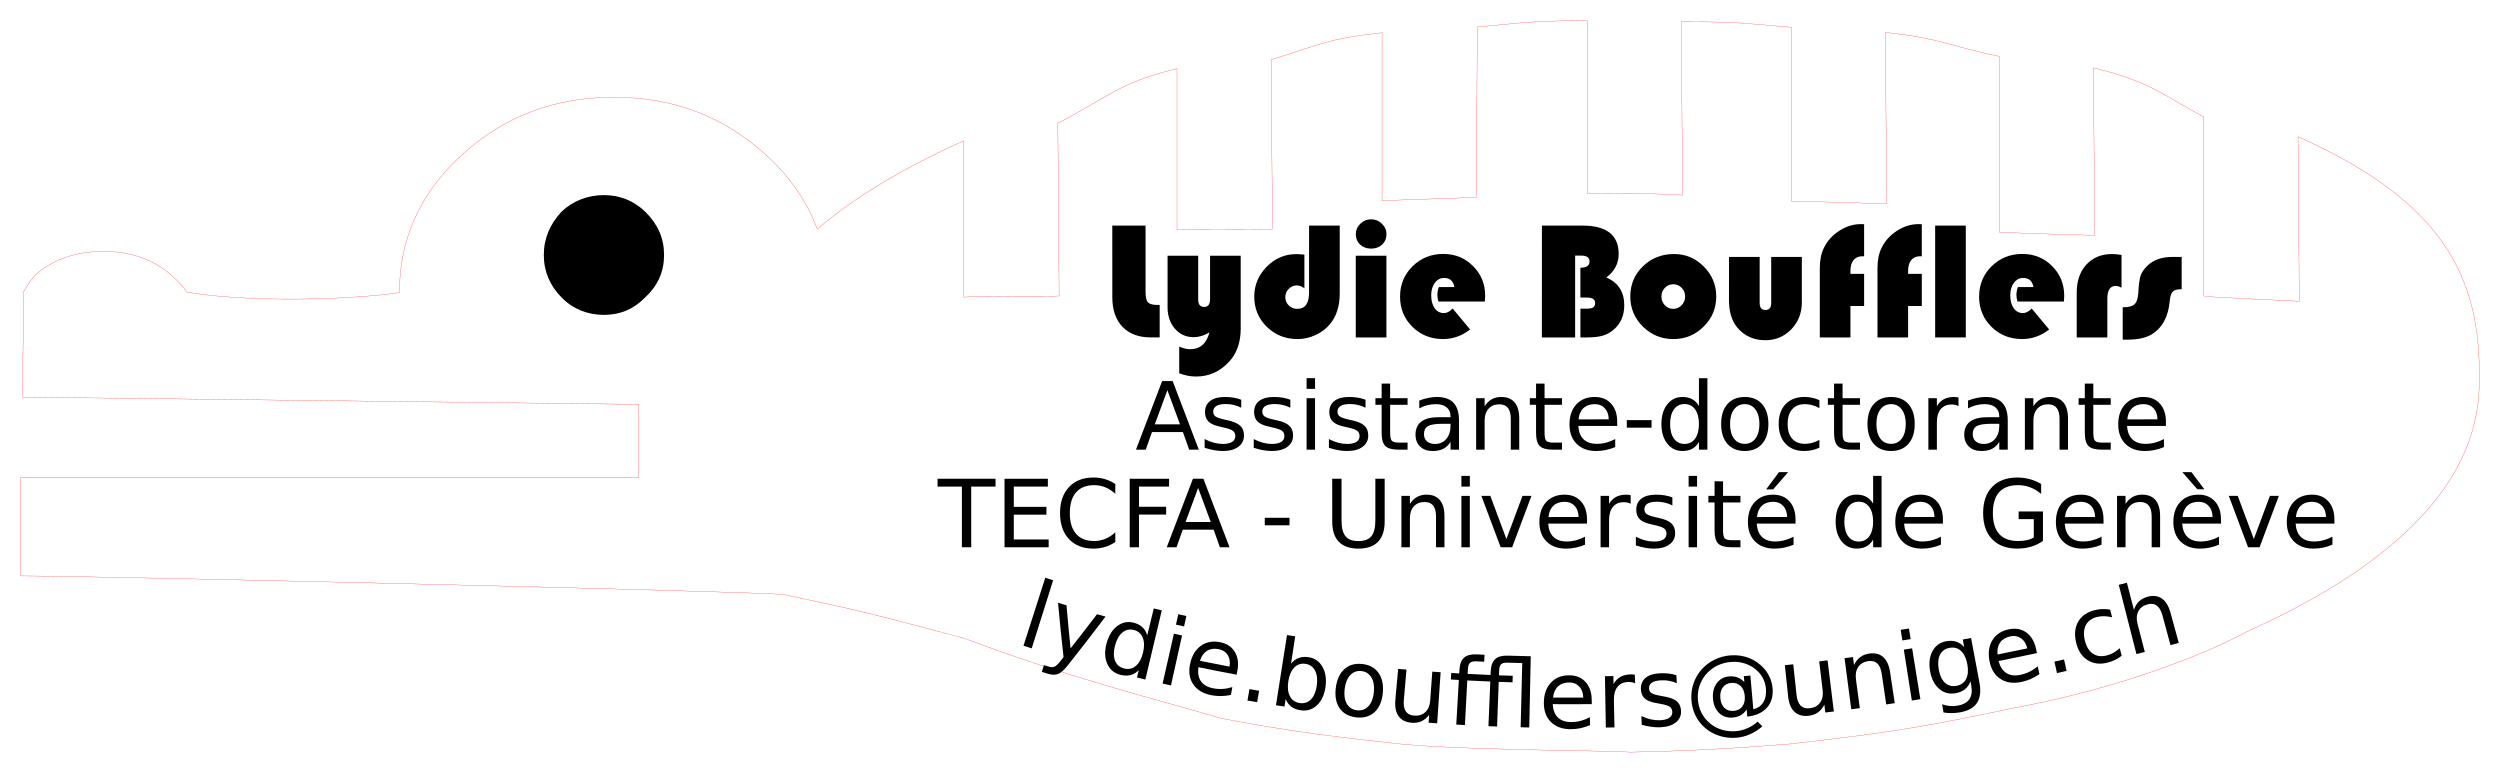<?xml version="1.0" encoding="UTF-8" standalone="no"?>
<!-- Created with Inkscape (http://www.inkscape.org/) -->

<svg
   xmlns:dc="http://purl.org/dc/elements/1.1/"
   xmlns:cc="http://creativecommons.org/ns#"
   xmlns:rdf="http://www.w3.org/1999/02/22-rdf-syntax-ns#"
   xmlns:svg="http://www.w3.org/2000/svg"
   xmlns="http://www.w3.org/2000/svg"
   xmlns:sodipodi="http://sodipodi.sourceforge.net/DTD/sodipodi-0.dtd"
   xmlns:inkscape="http://www.inkscape.org/namespaces/inkscape"
   width="122.002mm"
   height="37.71mm"
   viewBox="0 0 122.002 37.71"
   version="1.1"
   id="svg1203"
   inkscape:version="0.92.4 (5da689c313, 2019-01-14)"
   sodipodi:docname="lydie.svg">
  <defs
     id="defs1197">
    <inkscape:path-effect
       effect="bend_path"
       id="path-effect1109"
       is_visible="true"
       bendpath="m 185.115,22.449 c 18.412,5.879 37.872,5.629 59.211,-0.223"
       prop_scale="1"
       scale_y_rel="false"
       vertical="false"
       bendpath-nodetypes="cc" />
  </defs>
  <sodipodi:namedview
     id="base"
     pagecolor="#ffffff"
     bordercolor="#666666"
     borderopacity="1.0"
     inkscape:pageopacity="0.0"
     inkscape:pageshadow="2"
     inkscape:zoom="2.2554313"
     inkscape:cx="230.55457"
     inkscape:cy="71.262558"
     inkscape:document-units="mm"
     inkscape:current-layer="layer1"
     showgrid="false"
     fit-margin-top="1"
     fit-margin-right="1"
     fit-margin-left="1"
     fit-margin-bottom="1"
     inkscape:window-width="1680"
     inkscape:window-height="987"
     inkscape:window-x="1016"
     inkscape:window-y="76"
     inkscape:window-maximized="1" />
  <g
     inkscape:label="Layer 1"
     inkscape:groupmode="layer"
     id="layer1"
     transform="translate(-73.559,-227.496)">
    <path
       sodipodi:nodetypes="cccccccccccccccccccccccccccccccccccccccccccccsccccscc"
       inkscape:connector-curvature="0"
       d="m 74.699,241.759 c 0.033,0.687 -0.046,4.092 -0.046,5.117 l 30.075,0.353 v 3.577 H 74.565 v 4.795 c 3.577,0 35.441,0.745 37.224,0.906 3.676,0.769 4.56,0.998 8.813,2.136 5.096,1.912 8.758,2.803 12.536,3.904 2.529,0.494 5.155,0.873 7.876,1.156 2.922,0.414 10.44,0.4 12.132,0.497 2.697,-0.048 5.299,-0.192 7.832,-0.404 6.71,-0.758 7.678,-1.128 12.279,-2.035 6.321,-1.375 9.982,-3.454 9.982,-3.454 7.404,-3.336 11.192,-7.337 11.309,-11.947 0.118,-4.756 -1.181,-8.788 -8.844,-12.193 l 0.062,8.031 c -1.3,-0.07 -4.54,-0.207 -4.658,-0.252 v -8.742 c -2.047,-1.093 -2.623,-1.735 -5.387,-2.397 l 0.062,8.171 c -1.254,-0.024 -4.492,-0.132 -4.658,-0.156 v -8.575 c -2.532,-0.52 -2.74,-0.861 -5.557,-1.168 l 0.062,8.36 c -0.566,-0.024 -3.803,-0.109 -4.656,-0.132 v -8.48 c -2.51,-0.213 -2.645,-0.268 -5.366,-0.268 l 0.062,8.456 c -3.093,-0.149 -2.81,-0.03 -4.658,-0.088 v -8.428 c -2.72,0.024 -2.831,0.077 -5.36,0.314 l -0.045,8.315 c -0.83,0.024 -4.009,0.134 -4.602,0.159 v -8.195 c -2.721,0.307 -2.794,0.508 -5.411,1.315 l 0.062,8.268 c -0.9,0.046 -4.138,0.007 -4.658,0.032 v -7.864 c -2.91,0.71 -3.391,1.426 -5.815,2.665 l 0.062,8.432 c -0.473,0.027 -3.712,-0.015 -4.658,0.057 v -7.628 c -2.958,1.327 -5.347,2.769 -7.145,4.308 -0.496,-1.349 -1.349,-2.581 -2.531,-3.645 -2.058,-1.869 -4.519,-2.791 -7.406,-2.791 -2.861,0 -5.32,0.922 -7.38,2.791 -2.058,1.869 -3.074,4.117 -3.074,6.744 -2.628,0.383 -7.608,0.468 -10.377,-0.027 -0.237,-0.354 -0.544,-0.661 -0.923,-0.968 -0.874,-0.687 -1.917,-1.017 -3.144,-1.017 -1.232,0 -2.297,0.331 -3.171,1.017 -0.342,0.305 -0.549,0.651 -0.741,0.976 z"
       id="path971"
       style="display:inline;fill:none;stroke:#ff0000;stroke-width:0.012;stroke-miterlimit:4;stroke-dasharray:none;stroke-opacity:1" />
    <path
       inkscape:connector-curvature="0"
       d="m 105.05,237.831 c -0.55,-0.527 -1.223,-0.814 -2.02,-0.814 -0.792,0 -1.524,0.287 -2.074,0.814 -0.554,0.608 -0.858,1.288 -0.858,2.107 0,0.819 0.304,1.499 0.858,2.066 0.55,0.57 1.281,0.859 2.074,0.859 0.8,0 1.47,-0.289 2.02,-0.859 0.612,-0.568 0.916,-1.247 0.916,-2.066 0,-0.819 -0.304,-1.499 -0.916,-2.107 z"
       id="path973"
       style="display:inline;fill:#000000;fill-opacity:1;stroke:none;stroke-width:0.639;stroke-miterlimit:4;stroke-dasharray:none;stroke-opacity:1"
       sodipodi:nodetypes="cscscscsc" />
    <g
       aria-label="Lydie Boufflers  "
       style="font-style:normal;font-variant:normal;font-weight:normal;font-stretch:normal;font-size:7.761px;line-height:1.25;font-family:'Bauhaus 93';-inkscape-font-specification:'Bauhaus 93, Normal';font-variant-ligatures:normal;font-variant-caps:normal;font-variant-numeric:normal;font-feature-settings:normal;text-align:start;letter-spacing:0px;word-spacing:0px;writing-mode:lr-tb;text-anchor:start;display:inline;fill:#000000;fill-opacity:1;stroke:none;stroke-width:0.265"
       id="text1574"
       transform="matrix(1.055,0,0,1.055,28.084,218.277)">
      <path
         d="m 94.555,19.174 h 1.539 v 3.073 q 0,0.36 0.114,0.481 0.117,0.117 0.459,0.117 h 0.08 v 1.501 h -0.409 q -0.841,0 -1.311,-0.489 -0.47,-0.493 -0.47,-1.364 z"
         id="path1731"
         inkscape:connector-curvature="0" />
      <path
         d="m 97.651,26.003 v -1.232 q 0.288,0.121 0.504,0.121 0.69,0 0.894,-0.777 -0.371,0.22 -0.728,0.22 -0.527,0 -0.868,-0.39 -0.341,-0.394 -0.341,-1 v -2.376 h 1.417 v 2.031 q 0,0.337 0.28,0.337 0.269,0 0.269,-0.371 v -1.997 h 1.417 v 3.373 q 0,0.944 -0.531,1.523 -0.633,0.69 -1.531,0.69 -0.394,0 -0.784,-0.152 z"
         id="path1733"
         inkscape:connector-curvature="0" />
      <path
         d="m 103.658,19.174 h 1.417 v 3.149 q 0,0.868 -0.455,1.414 -0.261,0.315 -0.667,0.5 -0.402,0.186 -0.826,0.186 -0.845,0 -1.425,-0.568 -0.58,-0.568 -0.58,-1.395 0,-0.8 0.576,-1.383 0.576,-0.584 1.364,-0.584 0.125,0 0.379,0.023 v 1.561 q -0.174,-0.136 -0.349,-0.136 -0.22,0 -0.379,0.163 -0.155,0.159 -0.155,0.387 0,0.22 0.163,0.379 0.163,0.155 0.39,0.155 0.546,0 0.546,-0.754 z"
         id="path1735"
         inkscape:connector-curvature="0" />
      <path
         d="m 107.235,20.569 v 3.778 h -1.417 v -3.778 z m -0.705,-1.686 q 0.288,0 0.496,0.205 0.212,0.201 0.212,0.477 0,0.296 -0.201,0.485 -0.197,0.189 -0.508,0.189 -0.311,0 -0.512,-0.189 -0.197,-0.189 -0.197,-0.485 0,-0.277 0.208,-0.477 0.212,-0.205 0.5,-0.205 z"
         id="path1737"
         inkscape:connector-curvature="0" />
      <path
         d="m 111.79,22.687 h -2.149 q -0.049,-0.163 -0.049,-0.299 0,-0.189 0.068,-0.371 h 0.72 q -0.076,-0.421 -0.474,-0.421 -0.265,0 -0.432,0.227 -0.167,0.224 -0.167,0.576 0,0.368 0.159,0.595 0.163,0.227 0.424,0.227 0.212,0 0.409,-0.212 l 0.807,0.97 q -0.565,0.443 -1.254,0.443 -0.841,0 -1.414,-0.565 -0.572,-0.565 -0.572,-1.398 0,-0.83 0.576,-1.402 0.58,-0.572 1.421,-0.572 0.822,0 1.379,0.561 0.561,0.557 0.561,1.376 0,0.083 -0.015,0.265 z"
         id="path1739"
         inkscape:connector-curvature="0" />
      <path
         d="m 114.428,19.174 h 1.88 q 1.671,0 1.671,1.315 0,0.652 -0.572,1.084 0.83,0.36 0.83,1.285 0,0.709 -0.489,1.129 -0.239,0.201 -0.512,0.28 -0.273,0.08 -0.735,0.08 h -0.292 v -1.33 h 0.261 q 0.231,0 0.326,-0.057 0.095,-0.061 0.095,-0.208 0,-0.25 -0.387,-0.25 h -0.296 v -1.379 q 0.424,0 0.424,-0.292 0,-0.269 -0.383,-0.269 h -0.284 v 3.786 h -1.539 z"
         id="path1741"
         inkscape:connector-curvature="0" />
      <path
         d="m 120.54,20.489 q 0.803,0 1.376,0.58 0.576,0.576 0.576,1.383 0,0.819 -0.584,1.395 -0.58,0.576 -1.402,0.576 -0.822,0 -1.406,-0.576 -0.584,-0.58 -0.584,-1.395 0,-0.83 0.584,-1.395 0.584,-0.568 1.44,-0.568 z m -0.038,1.398 q -0.227,0 -0.387,0.167 -0.159,0.163 -0.159,0.402 0,0.235 0.159,0.402 0.163,0.167 0.387,0.167 0.227,0 0.387,-0.167 0.163,-0.167 0.163,-0.402 0,-0.239 -0.159,-0.402 -0.159,-0.167 -0.39,-0.167 z"
         id="path1743"
         inkscape:connector-curvature="0" />
      <path
         d="m 123.083,20.622 h 1.417 v 2.134 q 0,0.322 0.269,0.322 0.265,0 0.265,-0.322 v -2.134 h 1.417 v 2.107 q 0,0.735 -0.489,1.243 -0.489,0.504 -1.198,0.504 -0.807,0 -1.3,-0.587 -0.383,-0.459 -0.383,-1.273 z"
         id="path1745"
         inkscape:connector-curvature="0" />
      <path
         d="m 129.332,21.406 v 1.486 h -0.633 v 1.455 h -1.417 v -3.21 q 0,-0.542 0.186,-0.925 0.235,-0.489 0.712,-0.796 0.481,-0.311 1,-0.311 l 0.152,0.004 v 1.486 q -0.049,-0.004 -0.072,-0.004 -0.269,0 -0.417,0.178 -0.144,0.178 -0.144,0.508 v 0.129 z"
         id="path1747"
         inkscape:connector-curvature="0" />
      <path
         d="m 132,21.406 v 1.486 h -0.633 v 1.455 h -1.417 v -3.21 q 0,-0.542 0.186,-0.925 0.235,-0.489 0.712,-0.796 0.481,-0.311 1,-0.311 l 0.152,0.004 v 1.486 q -0.049,-0.004 -0.072,-0.004 -0.269,0 -0.417,0.178 -0.144,0.178 -0.144,0.508 v 0.129 z"
         id="path1749"
         inkscape:connector-curvature="0" />
      <path
         d="m 134.035,19.174 v 5.173 h -1.417 v -5.173 z"
         id="path1751"
         inkscape:connector-curvature="0" />
      <path
         d="m 138.575,22.687 h -2.149 q -0.049,-0.163 -0.049,-0.299 0,-0.189 0.068,-0.371 h 0.72 q -0.076,-0.421 -0.474,-0.421 -0.265,0 -0.432,0.227 -0.167,0.224 -0.167,0.576 0,0.368 0.159,0.595 0.163,0.227 0.424,0.227 0.212,0 0.409,-0.212 l 0.807,0.97 q -0.565,0.443 -1.254,0.443 -0.841,0 -1.414,-0.565 -0.572,-0.565 -0.572,-1.398 0,-0.83 0.576,-1.402 0.58,-0.572 1.421,-0.572 0.822,0 1.379,0.561 0.561,0.557 0.561,1.376 0,0.083 -0.015,0.265 z"
         id="path1753"
         inkscape:connector-curvature="0" />
      <path
         d="m 141.239,20.531 v 1.516 q -0.148,-0.083 -0.269,-0.083 -0.387,0 -0.387,0.591 V 24.347 h -1.417 v -2.065 q 0,-0.819 0.447,-1.304 0.447,-0.489 1.194,-0.489 0.167,0 0.432,0.042 z"
         id="path1755"
         inkscape:connector-curvature="0" />
      <path
         d="m 144.021,20.622 v 1.493 q -0.299,0 -0.413,0.114 -0.11,0.11 -0.14,0.44 -0.099,1.095 -0.849,1.546 -0.398,0.235 -1.129,0.235 h -0.197 v -1.501 h 0.064 q 0.341,0 0.485,-0.14 0.148,-0.144 0.171,-0.5 0.03,-0.58 0.106,-0.815 0.08,-0.235 0.318,-0.466 0.417,-0.405 1.156,-0.405 z"
         id="path1757"
         inkscape:connector-curvature="0" />
    </g>
    <g
       transform="matrix(0.94,0,0,0.94,-50.026,236.73)"
       inkscape:path-effect="#path-effect1109"
       id="text1026"
       style="font-style:normal;font-variant:normal;font-weight:normal;font-stretch:normal;font-size:11.255px;line-height:1.25;font-family:sans-serif;-inkscape-font-specification:'Bauhaus 93, Normal';font-variant-ligatures:normal;font-variant-caps:normal;font-variant-numeric:normal;font-feature-settings:normal;text-align:start;letter-spacing:0px;word-spacing:0px;writing-mode:lr-tb;text-anchor:start;display:inline;fill:#000000;fill-opacity:1;stroke:none;stroke-width:0.074"
       aria-label="lydie.boufflers@unige.ch">
      <path
         inkscape:connector-curvature="0"
         inkscape:original-d="m 185.11546,20.089345 h 0.43818 v 3.70547 h -0.43818 z"
         id="path1062"
         style="font-size:4.877px;stroke-width:0.074"
         d="m 185.74,20.171 c 0.136,0.044 0.272,0.087 0.408,0.131 l -1.112,3.534 c -0.143,-0.045 -0.285,-0.09 -0.427,-0.135 z" />
      <path
         inkscape:connector-curvature="0"
         inkscape:original-d="m 187.57784,24.042481 q -0.18575,0.476282 -0.36197,0.621548 -0.17623,0.145266 -0.47152,0.145266 h -0.35007 v -0.366737 h 0.25719 q 0.18099,0 0.28101,-0.08573 0.10002,-0.08573 0.22147,-0.404839 l 0.0786,-0.200038 -1.07878,-2.624311 h 0.46437 l 0.8335,2.086113 0.83349,-2.086113 h 0.46437 z"
         id="path1064"
         style="font-size:4.877px;stroke-width:0.074"
         d="m 186.949,24.668 c -0.21,0.27 -0.387,0.434 -0.531,0.493 -0.144,0.059 -0.313,0.06 -0.509,0.002 -0.116,-0.034 -0.231,-0.069 -0.347,-0.104 l 0.106,-0.351 c 0.085,0.026 0.169,0.051 0.254,0.076 0.119,0.036 0.22,0.036 0.302,2.6e-4 0.082,-0.035 0.193,-0.143 0.332,-0.324 0.044,-0.056 0.089,-0.113 0.133,-0.169 -0.107,-0.941 -0.203,-1.882 -0.287,-2.822 0.146,0.045 0.293,0.09 0.44,0.134 0.063,0.745 0.134,1.49 0.211,2.235 0.464,-0.589 0.921,-1.18 1.372,-1.774 0.147,0.041 0.295,0.082 0.443,0.122 -0.628,0.833 -1.268,1.661 -1.921,2.482 z" />
      <path
         inkscape:connector-curvature="0"
         inkscape:original-d="m 191.10947,21.532478 v -1.443133 h 0.43818 v 3.70547 h -0.43818 v -0.400076 q -0.13812,0.23814 -0.35007,0.354829 -0.20956,0.114308 -0.50486,0.114308 -0.48342,0 -0.78824,-0.385788 -0.30244,-0.385788 -0.30244,-1.01448 0,-0.628691 0.30244,-1.014479 0.30482,-0.385788 0.78824,-0.385788 0.2953,0 0.50486,0.116689 0.21195,0.114307 0.35007,0.352448 z m -1.49315,0.93113 q 0,0.483426 0.19766,0.759669 0.20004,0.273862 0.54773,0.273862 0.34768,0 0.54772,-0.273862 0.20004,-0.276243 0.20004,-0.759669 0,-0.483425 -0.20004,-0.757287 -0.20004,-0.276244 -0.54772,-0.276244 -0.34769,0 -0.54773,0.276244 -0.19766,0.273862 -0.19766,0.757287 z"
         id="path1066"
         style="font-size:4.877px;stroke-width:0.074"
         d="m 191.033,23.161 0.34,-1.397 c 0.138,0.034 0.277,0.067 0.416,0.1 l -0.854,3.592 c -0.145,-0.034 -0.29,-0.069 -0.434,-0.104 l 0.094,-0.387 c -0.128,0.132 -0.272,0.218 -0.43,0.259 -0.156,0.04 -0.332,0.035 -0.527,-0.014 -0.319,-0.081 -0.547,-0.272 -0.681,-0.573 -0.133,-0.3 -0.144,-0.652 -0.036,-1.056 0.108,-0.404 0.293,-0.703 0.552,-0.9 0.26,-0.197 0.543,-0.255 0.852,-0.177 0.188,0.048 0.34,0.126 0.456,0.234 0.117,0.107 0.202,0.249 0.253,0.424 z m -1.673,0.535 c -0.081,0.311 -0.081,0.572 0.002,0.783 0.085,0.21 0.242,0.344 0.471,0.402 0.228,0.058 0.431,0.014 0.605,-0.131 0.175,-0.146 0.3,-0.375 0.376,-0.688 0.076,-0.312 0.07,-0.572 -0.015,-0.781 -0.085,-0.21 -0.239,-0.342 -0.461,-0.399 -0.223,-0.056 -0.421,-0.013 -0.595,0.132 -0.173,0.143 -0.3,0.37 -0.382,0.681 z" />
      <path
         inkscape:connector-curvature="0"
         inkscape:original-d="m 192.4502,21.127639 h 0.43818 v 2.667176 h -0.43818 z m 0,-1.038294 h 0.43818 v 0.554868 h -0.43818 z"
         id="path1068"
         style="font-size:4.877px;stroke-width:0.074"
         d="m 192.418,23.073 c 0.141,0.032 0.281,0.064 0.422,0.095 l -0.574,2.594 c -0.145,-0.032 -0.29,-0.065 -0.435,-0.097 z m 0.229,-1.009 c 0.139,0.032 0.278,0.063 0.417,0.094 l -0.119,0.54 c -0.14,-0.031 -0.28,-0.062 -0.42,-0.094 z" />
      <path
         inkscape:connector-curvature="0"
         inkscape:original-d="m 196.08423,22.351682 v 0.214327 h -2.01467 q 0.0286,0.452467 0.27148,0.690608 0.24528,0.235759 0.68108,0.235759 0.25243,0 0.48819,-0.06192 0.23814,-0.06192 0.47152,-0.18575 v 0.414365 q -0.23576,0.100019 -0.48343,0.15241 -0.24767,0.05239 -0.50248,0.05239 -0.63821,0 -1.01209,-0.3715 -0.3715,-0.371499 -0.3715,-1.004954 0,-0.654887 0.35244,-1.038293 0.35483,-0.385788 0.95495,-0.385788 0.5382,0 0.85016,0.347685 0.31435,0.345304 0.31435,0.940656 z m -0.43818,-0.128596 q -0.005,-0.359592 -0.20242,-0.573919 -0.19528,-0.214327 -0.51915,-0.214327 -0.36673,0 -0.58821,0.207183 -0.21909,0.207182 -0.25242,0.583445 z"
         id="path1071"
         style="font-size:4.877px;stroke-width:0.074"
         d="m 195.713,24.992 -0.038,0.21 c -0.663,-0.122 -1.325,-0.251 -1.985,-0.387 -0.042,0.298 6e-4,0.541 0.13,0.729 0.131,0.186 0.341,0.309 0.631,0.365 0.168,0.033 0.334,0.044 0.498,0.033 0.166,-0.01 0.334,-0.042 0.503,-0.094 l -0.075,0.406 c -0.169,0.036 -0.34,0.056 -0.511,0.059 -0.172,0.003 -0.342,-0.012 -0.512,-0.046 -0.425,-0.083 -0.738,-0.273 -0.935,-0.566 -0.196,-0.293 -0.248,-0.645 -0.161,-1.056 0.09,-0.425 0.277,-0.738 0.557,-0.939 0.282,-0.203 0.615,-0.265 1.002,-0.189 0.347,0.068 0.6,0.234 0.76,0.499 0.162,0.263 0.209,0.589 0.137,0.978 z m -0.408,-0.206 c 0.041,-0.235 0.01,-0.435 -0.092,-0.599 -0.1,-0.164 -0.255,-0.266 -0.465,-0.308 -0.238,-0.047 -0.442,-0.018 -0.613,0.087 -0.17,0.106 -0.291,0.278 -0.363,0.518 0.51,0.105 1.021,0.205 1.533,0.301 z" />
      <path
         inkscape:connector-curvature="0"
         inkscape:original-d="m 196.86533,23.189938 h 0.50248 v 0.604877 h -0.50248 z"
         id="path1073"
         style="font-size:4.877px;stroke-width:0.074"
         d="m 196.34,25.952 c 0.167,0.029 0.334,0.058 0.5,0.086 l -0.1,0.594 c -0.168,-0.028 -0.336,-0.057 -0.504,-0.086 z" />
      <path
         inkscape:connector-curvature="0"
         inkscape:original-d="m 200.27074,22.463608 q 0,-0.483425 -0.20004,-0.757287 -0.19765,-0.276244 -0.54534,-0.276244 -0.34768,0 -0.54772,0.276244 -0.19766,0.273862 -0.19766,0.757287 0,0.483426 0.19766,0.759669 0.20004,0.273862 0.54772,0.273862 0.34769,0 0.54534,-0.273862 0.20004,-0.276243 0.20004,-0.759669 z m -1.49076,-0.93113 q 0.13812,-0.238141 0.34769,-0.352448 0.21194,-0.116689 0.50485,-0.116689 0.48581,0 0.78825,0.385788 0.30482,0.385788 0.30482,1.014479 0,0.628692 -0.30482,1.01448 -0.30244,0.385788 -0.78825,0.385788 -0.29291,0 -0.50485,-0.114308 -0.20957,-0.116689 -0.34769,-0.354829 v 0.400076 h -0.44056 v -3.70547 h 0.44056 z"
         id="path1075"
         style="font-size:4.877px;stroke-width:0.074"
         d="m 199.837,25.762 c 0.043,-0.318 0.011,-0.576 -0.096,-0.774 -0.105,-0.2 -0.27,-0.315 -0.498,-0.348 -0.227,-0.033 -0.42,0.031 -0.578,0.193 -0.156,0.16 -0.26,0.399 -0.308,0.716 -0.048,0.317 -0.021,0.576 0.084,0.777 0.106,0.2 0.276,0.317 0.509,0.35 0.233,0.034 0.428,-0.031 0.585,-0.193 0.159,-0.163 0.259,-0.404 0.302,-0.722 z m -1.339,-1.129 c 0.114,-0.142 0.245,-0.241 0.393,-0.296 0.15,-0.056 0.319,-0.07 0.51,-0.043 0.316,0.045 0.556,0.207 0.72,0.487 0.166,0.28 0.223,0.627 0.169,1.041 -0.054,0.414 -0.199,0.734 -0.437,0.961 -0.237,0.227 -0.519,0.317 -0.846,0.27 -0.197,-0.028 -0.361,-0.091 -0.492,-0.187 -0.129,-0.097 -0.228,-0.231 -0.296,-0.402 l -0.06,0.394 c -0.148,-0.023 -0.295,-0.045 -0.443,-0.069 l 0.574,-3.643 c 0.142,0.022 0.283,0.044 0.425,0.066 z" />
      <path
         inkscape:connector-curvature="0"
         inkscape:original-d="m 202.48545,21.43484 q -0.35245,0 -0.55725,0.276244 -0.2048,0.273861 -0.2048,0.752524 0,0.478663 0.20242,0.754906 0.2048,0.273862 0.55963,0.273862 0.35007,0 0.55487,-0.276243 0.2048,-0.276243 0.2048,-0.752525 0,-0.4739 -0.2048,-0.750143 -0.2048,-0.278625 -0.55487,-0.278625 z m 0,-0.371499 q 0.57154,0 0.89779,0.371499 0.32625,0.3715 0.32625,1.028768 0,0.654887 -0.32625,1.028768 -0.32625,0.3715 -0.89779,0.3715 -0.57392,0 -0.90017,-0.3715 -0.32387,-0.373881 -0.32387,-1.028768 0,-0.657268 0.32387,-1.028768 0.32625,-0.371499 0.90017,-0.371499 z"
         id="path1077"
         style="font-size:4.877px;stroke-width:0.074"
         d="m 202.154,25.016 c -0.232,-0.026 -0.425,0.044 -0.581,0.21 -0.156,0.165 -0.254,0.404 -0.291,0.72 -0.038,0.316 -4.1e-4,0.572 0.114,0.77 0.116,0.197 0.293,0.309 0.532,0.336 0.235,0.026 0.432,-0.045 0.588,-0.213 0.157,-0.168 0.25,-0.409 0.283,-0.724 0.032,-0.313 -0.01,-0.568 -0.126,-0.764 -0.116,-0.198 -0.288,-0.31 -0.518,-0.335 z m 0.041,-0.368 c 0.374,0.042 0.655,0.195 0.845,0.462 0.19,0.267 0.264,0.618 0.222,1.052 -0.043,0.433 -0.185,0.762 -0.43,0.987 -0.244,0.223 -0.561,0.314 -0.946,0.271 -0.387,-0.043 -0.676,-0.202 -0.865,-0.473 -0.187,-0.273 -0.253,-0.625 -0.199,-1.056 0.054,-0.433 0.204,-0.758 0.446,-0.977 0.244,-0.219 0.552,-0.306 0.928,-0.264 z" />
      <path
         inkscape:connector-curvature="0"
         inkscape:original-d="m 204.3882,22.742233 v -1.614594 h 0.43818 v 1.597924 q 0,0.378644 0.14764,0.569157 0.14765,0.188131 0.44294,0.188131 0.35483,0 0.55963,-0.226234 0.20719,-0.226234 0.20719,-0.616785 v -1.512193 h 0.43818 v 2.667176 h -0.43818 v -0.409602 q -0.15956,0.242904 -0.3715,0.361974 -0.20957,0.116689 -0.48819,0.116689 -0.45961,0 -0.69775,-0.285769 -0.23814,-0.285769 -0.23814,-0.835874 z m 1.10259,-1.678892 z"
         id="path1079"
         style="font-size:4.877px;stroke-width:0.074"
         d="m 203.914,26.504 0.146,-1.602 c 0.144,0.013 0.288,0.026 0.432,0.038 l -0.138,1.586 c -0.022,0.251 0.011,0.443 0.1,0.578 0.089,0.133 0.233,0.208 0.432,0.224 0.239,0.019 0.434,-0.041 0.583,-0.181 0.151,-0.139 0.235,-0.339 0.254,-0.598 l 0.109,-1.503 c 0.144,0.01 0.288,0.02 0.433,0.03 l -0.18,2.652 c -0.148,-0.01 -0.296,-0.021 -0.445,-0.031 l 0.029,-0.407 c -0.119,0.153 -0.254,0.264 -0.403,0.332 -0.148,0.066 -0.316,0.092 -0.504,0.077 -0.311,-0.025 -0.539,-0.141 -0.682,-0.344 -0.144,-0.203 -0.198,-0.487 -0.165,-0.851 z m 1.238,-1.573 z" />
      <path
         inkscape:connector-curvature="0"
         inkscape:original-d="M 208.87953,20.089345 V 20.4537 h -0.41913 q -0.23576,0 -0.32863,0.09526 -0.0905,0.09526 -0.0905,0.342922 v 0.23576 h 1.20262 v -0.18575 q 0,-0.445323 0.20718,-0.647743 0.20718,-0.204801 0.65727,-0.204801 h 1.21928 v 3.70547 h -0.44056 V 20.4537 h -0.78349 q -0.23576,0 -0.32863,0.09526 -0.0905,0.09526 -0.0905,0.342922 v 0.23576 h 0.72156 v 0.340541 h -0.72156 v 2.326635 h -0.44056 V 21.46818 h -1.20262 v 2.326635 H 207.6007 V 21.46818 h -0.41912 v -0.340541 h 0.41912 v -0.18575 q 0,-0.445323 0.20719,-0.647743 0.20718,-0.204801 0.65726,-0.204801 z"
         id="path1081"
         style="font-size:4.877px;stroke-width:0.074"
         d="m 208.543,24.167 -0.016,0.363 c -0.137,-0.006 -0.275,-0.012 -0.412,-0.019 -0.154,-0.007 -0.264,0.019 -0.328,0.079 -0.063,0.06 -0.099,0.172 -0.107,0.337 l -0.013,0.235 c 0.397,0.021 0.793,0.04 1.19,0.056 l 0.008,-0.185 c 0.012,-0.296 0.089,-0.508 0.23,-0.637 0.141,-0.131 0.358,-0.191 0.652,-0.181 0.399,0.013 0.797,0.023 1.196,0.031 l -0.076,3.698 c -0.149,-0.003 -0.299,-0.007 -0.448,-0.01 l 0.083,-3.333 c -0.257,-0.006 -0.514,-0.013 -0.771,-0.022 -0.155,-0.005 -0.264,0.023 -0.327,0.084 -0.062,0.061 -0.096,0.174 -0.102,0.339 l -0.009,0.235 c 0.238,0.009 0.477,0.017 0.715,0.023 l -0.01,0.34 c -0.239,-0.007 -0.478,-0.015 -0.717,-0.024 l -0.086,2.319 c -0.149,-0.006 -0.299,-0.011 -0.448,-0.018 l 0.096,-2.319 c -0.398,-0.016 -0.797,-0.035 -1.194,-0.056 l -0.124,2.316 c -0.149,-0.008 -0.298,-0.016 -0.448,-0.025 l 0.134,-2.316 c -0.139,-0.008 -0.277,-0.016 -0.416,-0.025 l 0.021,-0.339 c 0.138,0.009 0.276,0.017 0.414,0.025 l 0.011,-0.185 c 0.017,-0.295 0.098,-0.506 0.24,-0.633 0.143,-0.128 0.361,-0.185 0.655,-0.171 0.135,0.006 0.271,0.013 0.406,0.019 z" />
      <path
         inkscape:connector-curvature="0"
         inkscape:original-d="m 214.52585,22.351682 v 0.214327 h -2.01467 q 0.0286,0.452467 0.27148,0.690608 0.24528,0.235759 0.68108,0.235759 0.25243,0 0.48819,-0.06192 0.23814,-0.06192 0.47152,-0.18575 v 0.414365 q -0.23576,0.100019 -0.48343,0.15241 -0.24767,0.05239 -0.50248,0.05239 -0.63821,0 -1.01209,-0.3715 -0.3715,-0.371499 -0.3715,-1.004954 0,-0.654887 0.35244,-1.038293 0.35483,-0.385788 0.95495,-0.385788 0.5382,0 0.85016,0.347685 0.31435,0.345304 0.31435,0.940656 z m -0.43818,-0.128596 q -0.005,-0.359592 -0.20242,-0.573919 -0.19528,-0.214327 -0.51915,-0.214327 -0.36673,0 -0.58821,0.207183 -0.21909,0.207182 -0.25243,0.583445 z"
         id="path1083"
         style="font-size:4.877px;stroke-width:0.074"
         d="m 214.11,26.517 0.002,0.214 c -0.676,0.007 -1.353,0.008 -2.029,0.002 0.017,0.301 0.106,0.532 0.269,0.692 0.165,0.158 0.395,0.238 0.69,0.238 0.171,5e-6 0.336,-0.021 0.496,-0.063 0.161,-0.042 0.32,-0.105 0.477,-0.189 l 0.004,0.414 c -0.159,0.068 -0.323,0.12 -0.491,0.156 -0.168,0.036 -0.339,0.053 -0.512,0.053 -0.434,-1.77e-4 -0.777,-0.127 -1.028,-0.376 -0.249,-0.25 -0.369,-0.586 -0.364,-1.008 0.006,-0.436 0.128,-0.78 0.365,-1.033 0.238,-0.255 0.554,-0.381 0.951,-0.381 0.356,6.5e-5 0.637,0.114 0.846,0.344 0.21,0.228 0.319,0.54 0.323,0.937 z m -0.441,-0.125 c -0.005,-0.239 -0.074,-0.43 -0.206,-0.572 -0.131,-0.142 -0.303,-0.213 -0.518,-0.213 -0.243,-6.6e-5 -0.439,0.068 -0.587,0.205 -0.147,0.137 -0.232,0.33 -0.257,0.581 0.522,0.004 1.045,0.004 1.568,-6.12e-4 z" />
      <path
         inkscape:connector-curvature="0"
         inkscape:original-d="m 216.79056,21.537241 q -0.0738,-0.04287 -0.16193,-0.06192 -0.0857,-0.02143 -0.19051,-0.02143 -0.3715,0 -0.57154,0.242903 -0.19766,0.240522 -0.19766,0.69299 v 1.40503 h -0.44056 v -2.667176 h 0.44056 v 0.414365 q 0.13812,-0.242904 0.35959,-0.359593 0.22148,-0.11907 0.5382,-0.11907 0.0453,0 0.10002,0.0071 0.0548,0.0048 0.12145,0.01667 z"
         id="path1085"
         style="font-size:4.877px;stroke-width:0.074"
         d="m 216.361,25.654 c -0.05,-0.027 -0.104,-0.046 -0.163,-0.057 -0.057,-0.013 -0.121,-0.018 -0.191,-0.016 -0.247,0.007 -0.435,0.093 -0.564,0.258 -0.128,0.163 -0.189,0.396 -0.183,0.697 l 0.03,1.404 c -0.15,0.003 -0.299,0.006 -0.449,0.009 l -0.046,-2.665 c 0.146,-0.003 0.292,-0.005 0.438,-0.009 l 0.009,0.414 c 0.088,-0.164 0.205,-0.286 0.35,-0.368 0.145,-0.083 0.322,-0.128 0.532,-0.134 0.03,-9.12e-4 0.063,4.34e-4 0.1,0.004 0.036,0.002 0.077,0.006 0.121,0.013 0.006,0.15 0.011,0.3 0.017,0.45 z" />
      <path
         inkscape:connector-curvature="0"
         inkscape:original-d="m 218.95526,21.206225 v 0.414365 q -0.18575,-0.09526 -0.38579,-0.142884 -0.20003,-0.04763 -0.41436,-0.04763 -0.32625,0 -0.49057,0.10002 -0.16194,0.100019 -0.16194,0.300057 0,0.15241 0.11669,0.240522 0.11669,0.08573 0.46914,0.164317 l 0.15003,0.03334 q 0.46675,0.100019 0.66203,0.283387 0.19766,0.180987 0.19766,0.50724 0,0.3715 -0.2953,0.588208 -0.29291,0.216708 -0.80729,0.216708 -0.21433,0 -0.44771,-0.04287 -0.231,-0.04048 -0.48819,-0.123834 V 23.24471 q 0.24291,0.126215 0.47867,0.190513 0.23575,0.06192 0.46675,0.06192 0.30958,0 0.47628,-0.104782 0.1667,-0.107163 0.1667,-0.300057 0,-0.178606 -0.12145,-0.273862 -0.11907,-0.09526 -0.52629,-0.183368 l -0.15241,-0.03572 q -0.40722,-0.08573 -0.58821,-0.261955 -0.18099,-0.178606 -0.18099,-0.488189 0,-0.376262 0.26672,-0.581063 0.26672,-0.204801 0.75729,-0.204801 0.2429,0 0.45723,0.03572 0.21433,0.03572 0.39531,0.107163 z"
         id="path1087"
         style="font-size:4.877px;stroke-width:0.074"
         d="m 218.504,25.232 0.022,0.414 c -0.127,-0.057 -0.258,-0.098 -0.392,-0.123 -0.135,-0.025 -0.273,-0.035 -0.415,-0.028 -0.217,0.01 -0.378,0.05 -0.485,0.121 -0.105,0.071 -0.155,0.173 -0.15,0.306 0.004,0.102 0.046,0.18 0.126,0.236 0.08,0.054 0.24,0.103 0.478,0.144 0.051,0.009 0.101,0.018 0.152,0.027 0.316,0.052 0.542,0.135 0.68,0.251 0.139,0.114 0.215,0.279 0.226,0.496 0.013,0.247 -0.076,0.449 -0.269,0.603 -0.191,0.154 -0.462,0.24 -0.812,0.255 -0.146,0.006 -0.298,-0.002 -0.458,-0.024 -0.158,-0.021 -0.325,-0.056 -0.502,-0.106 l -0.016,-0.452 c 0.167,0.078 0.331,0.136 0.493,0.173 0.161,0.035 0.32,0.049 0.477,0.043 0.21,-0.009 0.369,-0.051 0.479,-0.127 0.109,-0.077 0.161,-0.18 0.154,-0.308 -0.006,-0.119 -0.051,-0.208 -0.136,-0.268 -0.083,-0.06 -0.263,-0.112 -0.539,-0.159 -0.052,-0.01 -0.103,-0.019 -0.155,-0.029 -0.276,-0.046 -0.477,-0.126 -0.602,-0.239 -0.126,-0.115 -0.192,-0.275 -0.199,-0.481 -0.009,-0.251 0.073,-0.447 0.245,-0.59 0.172,-0.143 0.42,-0.221 0.745,-0.236 0.161,-0.007 0.313,-0.002 0.456,0.014 0.143,0.017 0.276,0.046 0.398,0.087 0,-10e-7 0,-2e-6 0,-4e-6 z" />
      <path
         inkscape:connector-curvature="0"
         inkscape:original-d="m 221.15331,22.515999 q 0,0.340542 0.16908,0.535817 0.16907,0.192894 0.46437,0.192894 0.29291,0 0.45961,-0.195275 0.16908,-0.195276 0.16908,-0.533436 0,-0.333397 -0.17146,-0.528672 -0.17146,-0.197657 -0.46199,-0.197657 -0.28815,0 -0.45961,0.195275 -0.16908,0.195276 -0.16908,0.531054 z m 1.29786,0.712041 q -0.14288,0.183368 -0.32863,0.271481 -0.18337,0.08573 -0.42866,0.08573 -0.4096,0 -0.66679,-0.295294 -0.25481,-0.297676 -0.25481,-0.773958 0,-0.476281 0.25719,-0.773957 0.25719,-0.297676 0.66441,-0.297676 0.24529,0 0.43104,0.09049 0.18575,0.08811 0.32625,0.269099 v -0.311964 h 0.34054 v 1.752716 q 0.34769,-0.05239 0.54296,-0.316727 0.19766,-0.266718 0.19766,-0.688227 0,-0.254811 -0.0762,-0.478663 -0.0738,-0.223852 -0.22624,-0.414365 -0.24766,-0.311964 -0.60488,-0.476281 -0.35482,-0.166699 -0.77395,-0.166699 -0.29292,0 -0.56201,0.07859 -0.2691,0.07621 -0.49772,0.228615 -0.37388,0.242903 -0.58583,0.638217 -0.20956,0.392932 -0.20956,0.852544 0,0.378644 0.13574,0.709659 0.13812,0.331016 0.3977,0.583445 0.25004,0.247666 0.57868,0.376262 0.32863,0.130978 0.70251,0.130978 0.30721,0 0.6025,-0.104782 0.29768,-0.102401 0.54534,-0.295295 l 0.21433,0.264337 q -0.29768,0.230996 -0.65013,0.352448 -0.35006,0.123833 -0.71204,0.123833 -0.44056,0 -0.83111,-0.157173 -0.39055,-0.154791 -0.69537,-0.452467 -0.30482,-0.297676 -0.46437,-0.688227 -0.15956,-0.392932 -0.15956,-0.843018 0,-0.433416 0.16194,-0.826349 0.16193,-0.392932 0.46199,-0.690608 0.3072,-0.302438 0.70966,-0.461993 0.40246,-0.161935 0.85254,-0.161935 0.50486,0 0.9359,0.207182 0.43341,0.207182 0.72633,0.588208 0.1786,0.233378 0.27148,0.507239 0.0952,0.273862 0.0952,0.566775 0,0.626311 -0.37864,0.988284 -0.37864,0.361974 -1.04544,0.376263 z"
         id="path1089"
         style="font-size:4.877px;stroke-width:0.074"
         d="m 220.785,26.403 c 0.016,0.227 0.086,0.401 0.21,0.523 0.123,0.12 0.285,0.173 0.484,0.157 0.198,-0.015 0.348,-0.093 0.449,-0.232 0.103,-0.139 0.145,-0.322 0.126,-0.547 -0.019,-0.222 -0.091,-0.393 -0.216,-0.513 -0.125,-0.122 -0.284,-0.175 -0.478,-0.16 -0.192,0.015 -0.34,0.091 -0.445,0.23 -0.103,0.138 -0.147,0.319 -0.131,0.543 z m 1.365,0.609 c -0.086,0.13 -0.19,0.23 -0.311,0.298 -0.119,0.067 -0.262,0.107 -0.428,0.12 -0.277,0.021 -0.511,-0.061 -0.698,-0.245 -0.186,-0.186 -0.29,-0.438 -0.311,-0.755 -0.022,-0.317 0.047,-0.581 0.204,-0.791 0.157,-0.21 0.37,-0.326 0.641,-0.347 0.163,-0.013 0.308,0.006 0.437,0.056 0.128,0.049 0.244,0.129 0.348,0.242 l -0.026,-0.311 c 0.113,-0.009 0.226,-0.019 0.339,-0.029 l 0.152,1.749 c 0.232,-0.055 0.405,-0.177 0.52,-0.365 0.117,-0.19 0.161,-0.425 0.135,-0.705 -0.016,-0.169 -0.056,-0.326 -0.121,-0.47 -0.063,-0.144 -0.151,-0.275 -0.264,-0.393 -0.183,-0.193 -0.397,-0.333 -0.643,-0.422 -0.244,-0.091 -0.504,-0.125 -0.78,-0.103 -0.193,0.015 -0.377,0.056 -0.551,0.121 -0.174,0.064 -0.333,0.152 -0.477,0.264 -0.236,0.179 -0.417,0.404 -0.541,0.676 -0.123,0.271 -0.176,0.559 -0.157,0.865 0.016,0.252 0.076,0.486 0.181,0.7 0.107,0.215 0.254,0.4 0.442,0.557 0.181,0.154 0.386,0.266 0.616,0.335 0.23,0.071 0.473,0.097 0.728,0.077 0.209,-0.016 0.412,-0.068 0.607,-0.154 0.197,-0.085 0.374,-0.199 0.53,-0.342 0.081,0.082 0.161,0.163 0.242,0.244 -0.189,0.172 -0.4,0.309 -0.633,0.41 -0.232,0.103 -0.472,0.163 -0.719,0.183 -0.301,0.023 -0.589,-0.008 -0.863,-0.094 -0.274,-0.084 -0.521,-0.219 -0.741,-0.404 -0.22,-0.185 -0.392,-0.405 -0.515,-0.658 -0.124,-0.255 -0.194,-0.533 -0.211,-0.833 -0.017,-0.289 0.021,-0.567 0.113,-0.835 0.092,-0.268 0.231,-0.508 0.417,-0.719 0.19,-0.215 0.414,-0.384 0.672,-0.509 0.258,-0.127 0.534,-0.202 0.83,-0.225 0.332,-0.026 0.645,0.017 0.941,0.13 0.297,0.113 0.555,0.286 0.773,0.522 0.133,0.144 0.239,0.304 0.318,0.48 0.081,0.176 0.131,0.361 0.15,0.556 0.04,0.417 -0.054,0.757 -0.287,1.022 -0.233,0.264 -0.575,0.422 -1.026,0.469 -0.01,-0.122 -0.021,-0.244 -0.031,-0.366 z" />
      <path
         inkscape:connector-curvature="0"
         inkscape:original-d="m 224.63016,22.742233 v -1.614594 h 0.43818 v 1.597924 q 0,0.378644 0.14764,0.569157 0.14765,0.188131 0.44295,0.188131 0.35483,0 0.55963,-0.226234 0.20718,-0.226234 0.20718,-0.616785 v -1.512193 h 0.43818 v 2.667176 h -0.43818 v -0.409602 q -0.15955,0.242904 -0.3715,0.361974 -0.20956,0.116689 -0.48819,0.116689 -0.45961,0 -0.69775,-0.285769 -0.23814,-0.285769 -0.23814,-0.835874 z m 1.10259,-1.678892 z"
         id="path1091"
         style="font-size:4.877px;stroke-width:0.074"
         d="m 224.304,26.321 -0.167,-1.61 c 0.145,-0.015 0.29,-0.03 0.435,-0.046 l 0.171,1.593 c 0.027,0.252 0.097,0.435 0.21,0.551 0.113,0.114 0.27,0.16 0.469,0.138 0.239,-0.027 0.42,-0.124 0.54,-0.29 0.122,-0.167 0.167,-0.38 0.136,-0.639 l -0.18,-1.506 c 0.145,-0.017 0.289,-0.035 0.434,-0.053 l 0.327,2.654 c -0.148,0.018 -0.296,0.036 -0.444,0.054 l -0.049,-0.408 c -0.088,0.174 -0.2,0.309 -0.334,0.405 -0.133,0.094 -0.294,0.152 -0.482,0.173 -0.311,0.035 -0.558,-0.035 -0.739,-0.208 -0.181,-0.173 -0.29,-0.442 -0.328,-0.808 z m 0.92,-1.793 z" />
      <path
         inkscape:connector-curvature="0"
         inkscape:original-d="m 229.98832,22.184984 v 1.609831 h -0.43817 v -1.595543 q 0,-0.378644 -0.14765,-0.566775 -0.14765,-0.188131 -0.44294,-0.188131 -0.35483,0 -0.55963,0.226234 -0.20481,0.226233 -0.20481,0.616784 v 1.507431 h -0.44056 v -2.667176 h 0.44056 v 0.414365 q 0.15718,-0.240523 0.36912,-0.359593 0.21433,-0.11907 0.49295,-0.11907 0.45962,0 0.69538,0.285769 0.23575,0.283387 0.23575,0.835874 z"
         id="path1093"
         style="font-size:4.877px;stroke-width:0.074"
         d="m 229.601,25.085 0.24,1.597 c -0.148,0.022 -0.295,0.044 -0.443,0.066 l -0.232,-1.584 c -0.037,-0.25 -0.113,-0.431 -0.229,-0.541 -0.116,-0.11 -0.271,-0.151 -0.466,-0.124 -0.235,0.033 -0.409,0.134 -0.524,0.302 -0.115,0.168 -0.156,0.382 -0.121,0.641 l 0.202,1.498 c -0.149,0.02 -0.297,0.04 -0.446,0.059 l -0.347,-2.652 c 0.145,-0.019 0.291,-0.038 0.436,-0.058 l 0.056,0.412 c 0.083,-0.173 0.188,-0.309 0.317,-0.407 0.131,-0.098 0.287,-0.161 0.471,-0.187 0.303,-0.043 0.545,0.018 0.729,0.184 0.183,0.164 0.303,0.429 0.358,0.794 z" />
      <path
         inkscape:connector-curvature="0"
         inkscape:original-d="m 230.86706,21.127639 h 0.43818 v 2.667176 h -0.43818 z m 0,-1.038294 h 0.43818 v 0.554868 h -0.43818 z"
         id="path1095"
         style="font-size:4.877px;stroke-width:0.074"
         d="m 230.311,23.903 c 0.144,-0.023 0.288,-0.046 0.432,-0.069 l 0.427,2.641 c -0.147,0.024 -0.295,0.047 -0.442,0.071 z m -0.162,-1.029 c 0.143,-0.023 0.286,-0.045 0.429,-0.068 l 0.089,0.55 c -0.143,0.023 -0.287,0.046 -0.431,0.069 z" />
      <path
         inkscape:connector-curvature="0"
         inkscape:original-d="m 233.9748,22.430269 q 0,-0.476282 -0.19765,-0.738237 -0.19528,-0.261955 -0.55011,-0.261955 -0.35245,0 -0.5501,0.261955 -0.19528,0.261955 -0.19528,0.738237 0,0.4739 0.19528,0.735855 0.19765,0.261954 0.5501,0.261954 0.35483,0 0.55011,-0.261954 0.19765,-0.261955 0.19765,-0.735855 z m 0.43818,1.03353 q 0,0.681083 -0.30244,1.012099 -0.30244,0.333397 -0.92636,0.333397 -0.231,0 -0.4358,-0.03572 -0.2048,-0.03334 -0.3977,-0.104782 V 24.24252 q 0.1929,0.104782 0.38103,0.154791 0.18813,0.05001 0.3834,0.05001 0.43104,0 0.64537,-0.226234 0.21432,-0.223852 0.21432,-0.678701 v -0.216708 q -0.13574,0.235759 -0.34768,0.352448 -0.21195,0.116689 -0.50724,0.116689 -0.49057,0 -0.79063,-0.373881 -0.30006,-0.373881 -0.30006,-0.990665 0,-0.619166 0.30006,-0.993047 0.30006,-0.373881 0.79063,-0.373881 0.29529,0 0.50724,0.116689 0.21194,0.116689 0.34768,0.352448 v -0.404839 h 0.43818 z"
         id="path1097"
         style="font-size:4.877px;stroke-width:0.074"
         d="m 233.609,24.664 c -0.058,-0.313 -0.168,-0.544 -0.329,-0.693 -0.16,-0.149 -0.356,-0.202 -0.59,-0.161 -0.232,0.041 -0.397,0.159 -0.498,0.354 -0.099,0.195 -0.122,0.449 -0.068,0.763 0.054,0.312 0.16,0.544 0.32,0.694 0.162,0.15 0.361,0.204 0.597,0.162 0.237,-0.042 0.405,-0.162 0.504,-0.358 0.1,-0.196 0.121,-0.45 0.064,-0.762 z m 0.627,0.938 c 0.084,0.448 0.045,0.799 -0.118,1.055 -0.163,0.257 -0.456,0.424 -0.877,0.499 -0.156,0.028 -0.306,0.042 -0.448,0.042 -0.142,0.002 -0.283,-0.009 -0.421,-0.034 l -0.072,-0.422 c 0.142,0.047 0.279,0.076 0.411,0.087 0.133,0.011 0.265,0.005 0.396,-0.019 0.291,-0.051 0.494,-0.165 0.611,-0.34 0.117,-0.174 0.148,-0.41 0.093,-0.709 l -0.039,-0.214 c -0.062,0.172 -0.157,0.309 -0.285,0.411 -0.128,0.103 -0.291,0.171 -0.489,0.207 -0.329,0.058 -0.616,-0.019 -0.859,-0.232 -0.243,-0.212 -0.397,-0.522 -0.466,-0.929 -0.069,-0.408 -0.024,-0.753 0.132,-1.033 0.156,-0.28 0.393,-0.448 0.715,-0.505 0.194,-0.034 0.367,-0.026 0.52,0.026 0.153,0.052 0.288,0.147 0.406,0.285 l -0.074,-0.399 c 0.144,-0.026 0.287,-0.053 0.431,-0.08 0.144,0.768 0.288,1.535 0.433,2.303 z" />
      <path
         inkscape:connector-curvature="0"
         inkscape:original-d="m 237.59692,22.351682 v 0.214327 h -2.01467 q 0.0286,0.452467 0.27148,0.690608 0.24529,0.235759 0.68108,0.235759 0.25243,0 0.48819,-0.06192 0.23814,-0.06192 0.47152,-0.18575 v 0.414365 q -0.23576,0.100019 -0.48342,0.15241 -0.24767,0.05239 -0.50248,0.05239 -0.63822,0 -1.0121,-0.3715 -0.3715,-0.371499 -0.3715,-1.004954 0,-0.654887 0.35245,-1.038293 0.35483,-0.385788 0.95494,-0.385788 0.5382,0 0.85017,0.347685 0.31434,0.345304 0.31434,0.940656 z m -0.43818,-0.128596 q -0.005,-0.359592 -0.20242,-0.573919 -0.19527,-0.214327 -0.51914,-0.214327 -0.36674,0 -0.58821,0.207183 -0.21909,0.207182 -0.25243,0.583445 z"
         id="path1100"
         style="font-size:4.877px;stroke-width:0.074"
         d="m 237.179,23.872 0.045,0.21 c -0.664,0.142 -1.328,0.279 -1.994,0.411 0.078,0.293 0.212,0.502 0.405,0.626 0.194,0.122 0.436,0.154 0.726,0.094 0.168,-0.035 0.326,-0.089 0.474,-0.162 0.15,-0.074 0.293,-0.168 0.43,-0.282 l 0.087,0.406 c -0.143,0.099 -0.293,0.183 -0.451,0.252 -0.158,0.069 -0.322,0.121 -0.492,0.156 -0.426,0.088 -0.788,0.033 -1.085,-0.162 -0.296,-0.195 -0.483,-0.501 -0.563,-0.917 -0.083,-0.43 -0.033,-0.793 0.148,-1.09 0.183,-0.299 0.469,-0.487 0.86,-0.567 0.351,-0.072 0.652,-0.016 0.904,0.168 0.253,0.182 0.422,0.468 0.506,0.857 z m -0.459,-0.034 c -0.053,-0.235 -0.159,-0.408 -0.318,-0.521 -0.157,-0.114 -0.341,-0.148 -0.553,-0.105 -0.24,0.049 -0.419,0.156 -0.537,0.321 -0.117,0.165 -0.162,0.372 -0.135,0.623 0.515,-0.103 1.029,-0.208 1.542,-0.318 z" />
      <path
         inkscape:connector-curvature="0"
         inkscape:original-d="m 238.37802,23.189938 h 0.50248 v 0.604877 h -0.50248 z"
         id="path1102"
         style="font-size:4.877px;stroke-width:0.074"
         d="m 238.131,24.525 c 0.166,-0.037 0.332,-0.074 0.498,-0.111 l 0.133,0.592 c -0.167,0.038 -0.333,0.075 -0.5,0.112 z" />
      <path
         inkscape:connector-curvature="0"
         inkscape:original-d="m 241.7882,21.230039 v 0.409602 q -0.18575,-0.1024 -0.37388,-0.15241 -0.18575,-0.05239 -0.37627,-0.05239 -0.42627,0 -0.66203,0.271481 -0.23576,0.269099 -0.23576,0.757287 0,0.488189 0.23576,0.759669 0.23576,0.269099 0.66203,0.269099 0.19052,0 0.37627,-0.05001 0.18813,-0.05239 0.37388,-0.154792 v 0.40484 q -0.18337,0.08573 -0.38103,0.128596 -0.19527,0.04287 -0.41674,0.04287 -0.6025,0 -0.95733,-0.378644 -0.35483,-0.378644 -0.35483,-1.021624 0,-0.652505 0.35721,-1.026386 0.35959,-0.373881 0.98352,-0.373881 0.20242,0 0.39532,0.04286 0.19289,0.04048 0.37388,0.123833 z"
         id="path1104"
         style="font-size:4.877px;stroke-width:0.074"
         d="m 241.025,21.828 0.099,0.398 c -0.137,-0.036 -0.27,-0.056 -0.4,-0.058 -0.129,-0.004 -0.255,0.008 -0.378,0.038 -0.276,0.067 -0.47,0.206 -0.582,0.419 -0.112,0.211 -0.131,0.476 -0.056,0.793 0.075,0.317 0.21,0.546 0.407,0.686 0.197,0.138 0.436,0.173 0.717,0.105 0.125,-0.031 0.245,-0.077 0.36,-0.14 0.115,-0.064 0.226,-0.145 0.331,-0.242 l 0.098,0.393 c -0.107,0.086 -0.222,0.159 -0.346,0.218 -0.122,0.06 -0.256,0.107 -0.402,0.143 -0.398,0.097 -0.744,0.049 -1.036,-0.142 -0.292,-0.191 -0.486,-0.497 -0.583,-0.915 -0.098,-0.425 -0.059,-0.786 0.116,-1.083 0.177,-0.298 0.466,-0.495 0.869,-0.592 0.131,-0.032 0.262,-0.049 0.394,-0.052 0.131,-0.004 0.262,0.006 0.392,0.031 z" />
      <path
         inkscape:connector-curvature="0"
         inkscape:original-d="m 244.7721,22.184984 v 1.609831 h -0.43818 v -1.595543 q 0,-0.378644 -0.14764,-0.566775 -0.14765,-0.188131 -0.44294,-0.188131 -0.35483,0 -0.55964,0.226234 -0.2048,0.226233 -0.2048,0.616784 v 1.507431 h -0.44056 v -3.70547 h 0.44056 v 1.452659 q 0.15718,-0.240523 0.36912,-0.359593 0.21433,-0.11907 0.49295,-0.11907 0.45962,0 0.69537,0.285769 0.23576,0.283387 0.23576,0.835874 z"
         id="path1106"
         style="font-size:4.877px;stroke-width:0.074"
         d="m 244.16,21.998 0.425,1.553 c -0.143,0.039 -0.287,0.078 -0.43,0.117 l -0.416,-1.541 c -0.066,-0.244 -0.163,-0.413 -0.29,-0.509 -0.128,-0.096 -0.286,-0.118 -0.477,-0.068 -0.229,0.06 -0.39,0.181 -0.484,0.361 -0.094,0.18 -0.109,0.397 -0.044,0.649 l 0.378,1.461 c -0.145,0.038 -0.29,0.075 -0.434,0.112 l -0.917,-3.595 c 0.141,-0.036 0.282,-0.072 0.422,-0.108 l 0.364,1.408 c 0.061,-0.182 0.15,-0.329 0.266,-0.441 0.118,-0.113 0.266,-0.193 0.445,-0.24 0.295,-0.078 0.543,-0.046 0.744,0.096 0.201,0.141 0.351,0.389 0.448,0.745 z" />
    </g>
    <g
       aria-label="Assistante-doctorante"
       transform="matrix(0.265,0,0,0.265,-58.636,210.53)"
       style="font-style:normal;font-variant:normal;font-weight:normal;font-stretch:normal;font-size:40px;line-height:1.25;font-family:sans-serif;-inkscape-font-specification:'Bauhaus 93, Normal';font-variant-ligatures:normal;font-variant-caps:normal;font-variant-numeric:normal;font-feature-settings:normal;text-align:start;letter-spacing:0px;word-spacing:0px;writing-mode:lr-tb;text-anchor:start;display:inline;fill:#000000;fill-opacity:1;stroke:none;stroke-width:0.265"
       id="flowRoot1036">
      <path
         d="m 713.827,135.881 -2.319,6.288 h 4.646 z m -0.965,-1.684 h 1.938 l 4.816,12.636 h -1.777 l -1.151,-3.242 h -5.696 l -1.151,3.242 h -1.803 z"
         style="font-size:17.333px"
         id="path1848" />
      <path
         d="m 727.428,137.633 v 1.473 q -0.66,-0.339 -1.371,-0.508 -0.711,-0.169 -1.473,-0.169 -1.16,0 -1.743,0.355 -0.576,0.355 -0.576,1.066 0,0.542 0.415,0.855 0.415,0.305 1.667,0.584 l 0.533,0.118 q 1.659,0.355 2.353,1.007 0.702,0.643 0.702,1.803 0,1.32 -1.049,2.091 -1.041,0.77 -2.869,0.77 -0.762,0 -1.591,-0.152 -0.821,-0.144 -1.735,-0.44 v -1.608 q 0.863,0.449 1.701,0.677 0.838,0.22 1.659,0.22 1.1,0 1.693,-0.372 0.592,-0.381 0.592,-1.066 0,-0.635 -0.432,-0.973 -0.423,-0.339 -1.87,-0.652 l -0.542,-0.127 q -1.447,-0.305 -2.091,-0.931 -0.643,-0.635 -0.643,-1.735 0,-1.337 0.948,-2.065 0.948,-0.728 2.691,-0.728 0.863,0 1.625,0.127 0.762,0.127 1.405,0.381 z"
         style="font-size:17.333px"
         id="path1850" />
      <path
         d="m 736.467,137.633 v 1.473 q -0.66,-0.339 -1.371,-0.508 -0.711,-0.169 -1.473,-0.169 -1.16,0 -1.743,0.355 -0.576,0.355 -0.576,1.066 0,0.542 0.415,0.855 0.415,0.305 1.667,0.584 l 0.533,0.118 q 1.659,0.355 2.353,1.007 0.702,0.643 0.702,1.803 0,1.32 -1.049,2.091 -1.041,0.77 -2.869,0.77 -0.762,0 -1.591,-0.152 -0.821,-0.144 -1.735,-0.44 v -1.608 q 0.863,0.449 1.701,0.677 0.838,0.22 1.659,0.22 1.1,0 1.693,-0.372 0.592,-0.381 0.592,-1.066 0,-0.635 -0.432,-0.973 -0.423,-0.339 -1.87,-0.652 l -0.542,-0.127 q -1.447,-0.305 -2.09,-0.931 -0.643,-0.635 -0.643,-1.735 0,-1.337 0.948,-2.065 0.948,-0.728 2.691,-0.728 0.863,0 1.625,0.127 0.762,0.127 1.405,0.381 z"
         style="font-size:17.333px"
         id="path1852" />
      <path
         d="m 739.463,137.354 h 1.557 v 9.479 h -1.557 z m 0,-3.69 h 1.557 v 1.972 h -1.557 z"
         style="font-size:17.333px"
         id="path1854" />
      <path
         d="m 750.313,137.633 v 1.473 q -0.66,-0.339 -1.371,-0.508 -0.711,-0.169 -1.473,-0.169 -1.159,0 -1.743,0.355 -0.576,0.355 -0.576,1.066 0,0.542 0.415,0.855 0.415,0.305 1.667,0.584 l 0.533,0.118 q 1.659,0.355 2.353,1.007 0.702,0.643 0.702,1.803 0,1.32 -1.049,2.091 -1.041,0.77 -2.869,0.77 -0.762,0 -1.591,-0.152 -0.821,-0.144 -1.735,-0.44 v -1.608 q 0.863,0.449 1.701,0.677 0.838,0.22 1.659,0.22 1.1,0 1.693,-0.372 0.592,-0.381 0.592,-1.066 0,-0.635 -0.432,-0.973 -0.423,-0.339 -1.87,-0.652 l -0.542,-0.127 q -1.447,-0.305 -2.09,-0.931 -0.643,-0.635 -0.643,-1.735 0,-1.337 0.948,-2.065 0.948,-0.728 2.691,-0.728 0.863,0 1.625,0.127 0.762,0.127 1.405,0.381 z"
         style="font-size:17.333px"
         id="path1856" />
      <path
         d="m 754.85,134.663 v 2.691 h 3.208 v 1.21 h -3.208 v 5.146 q 0,1.16 0.313,1.49 0.322,0.33 1.295,0.33 h 1.6 v 1.303 h -1.6 q -1.803,0 -2.488,-0.669 -0.686,-0.677 -0.686,-2.454 v -5.146 h -1.143 v -1.21 h 1.143 v -2.691 z"
         style="font-size:17.333px"
         id="path1858" />
      <path
         d="m 764.422,142.068 q -1.887,0 -2.615,0.432 -0.728,0.432 -0.728,1.473 0,0.829 0.542,1.32 0.55,0.482 1.49,0.482 1.295,0 2.074,-0.914 0.787,-0.923 0.787,-2.446 v -0.347 z m 3.106,-0.643 v 5.408 h -1.557 v -1.439 q -0.533,0.863 -1.329,1.278 -0.796,0.406 -1.947,0.406 -1.456,0 -2.319,-0.812 -0.855,-0.821 -0.855,-2.192 0,-1.6 1.066,-2.412 1.075,-0.812 3.199,-0.812 h 2.184 v -0.152 q 0,-1.075 -0.711,-1.659 -0.702,-0.592 -1.98,-0.592 -0.812,0 -1.583,0.195 -0.77,0.195 -1.481,0.584 v -1.439 q 0.855,-0.33 1.659,-0.491 0.804,-0.169 1.566,-0.169 2.057,0 3.072,1.066 1.016,1.066 1.016,3.233 z"
         style="font-size:17.333px"
         id="path1860" />
      <path
         d="m 778.624,141.112 v 5.721 h -1.557 v -5.671 q 0,-1.346 -0.525,-2.014 -0.525,-0.669 -1.574,-0.669 -1.261,0 -1.989,0.804 -0.728,0.804 -0.728,2.192 v 5.357 h -1.566 v -9.479 h 1.566 v 1.473 q 0.559,-0.855 1.312,-1.278 0.762,-0.423 1.752,-0.423 1.633,0 2.471,1.016 0.838,1.007 0.838,2.971 z"
         style="font-size:17.333px"
         id="path1862" />
      <path
         d="m 783.287,134.663 v 2.691 h 3.208 v 1.21 h -3.208 v 5.146 q 0,1.16 0.313,1.49 0.322,0.33 1.295,0.33 h 1.6 v 1.303 h -1.6 q -1.803,0 -2.488,-0.669 -0.686,-0.677 -0.686,-2.454 v -5.146 h -1.143 v -1.21 h 1.143 v -2.691 z"
         style="font-size:17.333px"
         id="path1864" />
      <path
         d="m 796.66,141.704 v 0.762 h -7.16 q 0.102,1.608 0.965,2.454 0.872,0.838 2.421,0.838 0.897,0 1.735,-0.22 0.846,-0.22 1.676,-0.66 v 1.473 q -0.838,0.355 -1.718,0.542 -0.88,0.186 -1.786,0.186 -2.268,0 -3.597,-1.32 -1.32,-1.32 -1.32,-3.572 0,-2.327 1.253,-3.69 1.261,-1.371 3.394,-1.371 1.913,0 3.021,1.236 1.117,1.227 1.117,3.343 z m -1.557,-0.457 q -0.017,-1.278 -0.719,-2.04 -0.694,-0.762 -1.845,-0.762 -1.303,0 -2.09,0.736 -0.779,0.736 -0.897,2.074 z"
         style="font-size:17.333px"
         id="path1866" />
      <path
         d="m 798.428,141.391 h 4.562 v 1.388 h -4.562 z"
         style="font-size:17.333px"
         id="path1868" />
      <path
         d="m 811.716,138.793 v -5.129 h 1.557 v 13.169 h -1.557 v -1.422 q -0.491,0.846 -1.244,1.261 -0.745,0.406 -1.794,0.406 -1.718,0 -2.801,-1.371 -1.075,-1.371 -1.075,-3.605 0,-2.234 1.075,-3.605 1.083,-1.371 2.801,-1.371 1.049,0 1.794,0.415 0.753,0.406 1.244,1.253 z m -5.307,3.309 q 0,1.718 0.702,2.7 0.711,0.973 1.947,0.973 1.236,0 1.947,-0.973 0.711,-0.982 0.711,-2.7 0,-1.718 -0.711,-2.691 -0.711,-0.982 -1.947,-0.982 -1.236,0 -1.947,0.982 -0.702,0.973 -0.702,2.691 z"
         style="font-size:17.333px"
         id="path1870" />
      <path
         d="m 820.154,138.446 q -1.253,0 -1.98,0.982 -0.728,0.973 -0.728,2.674 0,1.701 0.719,2.683 0.728,0.973 1.989,0.973 1.244,0 1.972,-0.982 0.728,-0.982 0.728,-2.674 0,-1.684 -0.728,-2.666 -0.728,-0.99 -1.972,-0.99 z m 0,-1.32 q 2.031,0 3.191,1.32 1.16,1.32 1.16,3.656 0,2.327 -1.16,3.656 -1.159,1.32 -3.191,1.32 -2.04,0 -3.199,-1.32 -1.151,-1.329 -1.151,-3.656 0,-2.336 1.151,-3.656 1.159,-1.32 3.199,-1.32 z"
         style="font-size:17.333px"
         id="path1872" />
      <path
         d="m 833.899,137.718 v 1.456 q -0.66,-0.364 -1.329,-0.542 -0.66,-0.186 -1.337,-0.186 -1.515,0 -2.353,0.965 -0.838,0.956 -0.838,2.691 0,1.735 0.838,2.7 0.838,0.956 2.353,0.956 0.677,0 1.337,-0.178 0.669,-0.186 1.329,-0.55 v 1.439 q -0.652,0.305 -1.354,0.457 -0.694,0.152 -1.481,0.152 -2.141,0 -3.402,-1.346 -1.261,-1.346 -1.261,-3.631 0,-2.319 1.27,-3.648 1.278,-1.329 3.495,-1.329 0.719,0 1.405,0.152 0.686,0.144 1.329,0.44 z"
         style="font-size:17.333px"
         id="path1874" />
      <path
         d="m 838.165,134.663 v 2.691 h 3.208 v 1.21 h -3.208 v 5.146 q 0,1.16 0.313,1.49 0.322,0.33 1.295,0.33 h 1.6 v 1.303 h -1.6 q -1.803,0 -2.488,-0.669 -0.686,-0.677 -0.686,-2.454 v -5.146 h -1.143 v -1.21 h 1.143 v -2.691 z"
         style="font-size:17.333px"
         id="path1876" />
      <path
         d="m 847.102,138.446 q -1.253,0 -1.98,0.982 -0.728,0.973 -0.728,2.674 0,1.701 0.719,2.683 0.728,0.973 1.989,0.973 1.244,0 1.972,-0.982 0.728,-0.982 0.728,-2.674 0,-1.684 -0.728,-2.666 -0.728,-0.99 -1.972,-0.99 z m 0,-1.32 q 2.031,0 3.191,1.32 1.16,1.32 1.16,3.656 0,2.327 -1.16,3.656 -1.159,1.32 -3.191,1.32 -2.04,0 -3.199,-1.32 -1.151,-1.329 -1.151,-3.656 0,-2.336 1.151,-3.656 1.16,-1.32 3.199,-1.32 z"
         style="font-size:17.333px"
         id="path1878" />
      <path
         d="m 859.518,138.81 q -0.262,-0.152 -0.576,-0.22 -0.305,-0.076 -0.677,-0.076 -1.32,0 -2.031,0.863 -0.702,0.855 -0.702,2.463 v 4.993 h -1.566 v -9.479 h 1.566 v 1.473 q 0.491,-0.863 1.278,-1.278 0.787,-0.423 1.913,-0.423 0.161,0 0.355,0.025 0.195,0.017 0.432,0.059 z"
         style="font-size:17.333px"
         id="path1880" />
      <path
         d="m 865.477,142.068 q -1.887,0 -2.615,0.432 -0.728,0.432 -0.728,1.473 0,0.829 0.542,1.32 0.55,0.482 1.49,0.482 1.295,0 2.074,-0.914 0.787,-0.923 0.787,-2.446 v -0.347 z m 3.106,-0.643 v 5.408 h -1.557 v -1.439 q -0.533,0.863 -1.329,1.278 -0.796,0.406 -1.947,0.406 -1.456,0 -2.319,-0.812 -0.855,-0.821 -0.855,-2.192 0,-1.6 1.066,-2.412 1.075,-0.812 3.199,-0.812 h 2.184 v -0.152 q 0,-1.075 -0.711,-1.659 -0.702,-0.592 -1.98,-0.592 -0.812,0 -1.583,0.195 -0.77,0.195 -1.481,0.584 v -1.439 q 0.855,-0.33 1.659,-0.491 0.804,-0.169 1.566,-0.169 2.057,0 3.072,1.066 1.016,1.066 1.016,3.233 z"
         style="font-size:17.333px"
         id="path1882" />
      <path
         d="m 879.678,141.112 v 5.721 h -1.557 v -5.671 q 0,-1.346 -0.525,-2.014 -0.525,-0.669 -1.574,-0.669 -1.261,0 -1.989,0.804 -0.728,0.804 -0.728,2.192 v 5.357 h -1.566 v -9.479 h 1.566 v 1.473 q 0.559,-0.855 1.312,-1.278 0.762,-0.423 1.752,-0.423 1.633,0 2.471,1.016 0.838,1.007 0.838,2.971 z"
         style="font-size:17.333px"
         id="path1884" />
      <path
         d="m 884.342,134.663 v 2.691 h 3.208 v 1.21 h -3.208 v 5.146 q 0,1.16 0.313,1.49 0.322,0.33 1.295,0.33 h 1.6 v 1.303 h -1.6 q -1.803,0 -2.488,-0.669 -0.686,-0.677 -0.686,-2.454 v -5.146 h -1.143 v -1.21 h 1.143 v -2.691 z"
         style="font-size:17.333px"
         id="path1886" />
      <path
         d="m 897.714,141.704 v 0.762 h -7.16 q 0.102,1.608 0.965,2.454 0.872,0.838 2.421,0.838 0.897,0 1.735,-0.22 0.846,-0.22 1.676,-0.66 v 1.473 q -0.838,0.355 -1.718,0.542 -0.88,0.186 -1.786,0.186 -2.268,0 -3.597,-1.32 -1.32,-1.32 -1.32,-3.572 0,-2.327 1.253,-3.69 1.261,-1.371 3.394,-1.371 1.913,0 3.021,1.236 1.117,1.227 1.117,3.343 z m -1.557,-0.457 q -0.017,-1.278 -0.719,-2.04 -0.694,-0.762 -1.845,-0.762 -1.303,0 -2.091,0.736 -0.779,0.736 -0.897,2.074 z"
         style="font-size:17.333px"
         id="path1888" />
    </g>
    <g
       aria-label="TECFA - Université de Genève"
       style="font-style:normal;font-variant:normal;font-weight:normal;font-stretch:normal;font-size:10.583px;line-height:1.25;font-family:sans-serif;-inkscape-font-specification:'Bauhaus 93, Normal';font-variant-ligatures:normal;font-variant-caps:normal;font-variant-numeric:normal;font-feature-settings:normal;text-align:start;letter-spacing:0px;word-spacing:0px;writing-mode:lr-tb;text-anchor:start;display:inline;fill:#000000;fill-opacity:1;stroke:none;stroke-width:0.07"
       id="text1048">
      <path
         d="m 119.314,250.86 h 2.828 v 0.381 h -1.187 v 2.963 h -0.455 v -2.963 h -1.187 z"
         style="font-size:4.586px;stroke-width:0.07"
         id="path1891" />
      <path
         d="m 122.581,250.86 h 2.114 v 0.381 h -1.662 v 0.99 h 1.592 v 0.381 h -1.592 v 1.211 h 1.702 v 0.381 h -2.154 z"
         style="font-size:4.586px;stroke-width:0.07"
         id="path1893" />
      <path
         d="m 127.987,251.118 v 0.477 q -0.228,-0.213 -0.488,-0.318 -0.258,-0.105 -0.549,-0.105 -0.573,0 -0.878,0.352 -0.305,0.349 -0.305,1.012 0,0.661 0.305,1.012 0.305,0.349 0.878,0.349 0.291,0 0.549,-0.105 0.26,-0.105 0.488,-0.318 v 0.472 q -0.237,0.161 -0.504,0.242 -0.264,0.081 -0.56,0.081 -0.759,0 -1.196,-0.464 -0.437,-0.466 -0.437,-1.27 0,-0.806 0.437,-1.27 0.437,-0.466 1.196,-0.466 0.3,0 0.564,0.081 0.266,0.078 0.499,0.237 z"
         style="font-size:4.586px;stroke-width:0.07"
         id="path1895" />
      <path
         d="m 128.69,250.86 h 1.921 v 0.381 h -1.469 v 0.985 h 1.326 v 0.381 h -1.326 v 1.597 h -0.452 z"
         style="font-size:4.586px;stroke-width:0.07"
         id="path1897" />
      <path
         d="m 132.029,251.306 -0.614,1.664 h 1.229 z m -0.255,-0.446 h 0.513 l 1.274,3.343 h -0.47 l -0.305,-0.858 h -1.507 l -0.305,0.858 h -0.477 z"
         style="font-size:4.586px;stroke-width:0.07"
         id="path1899" />
      <path
         d="m 135.281,252.764 h 1.207 v 0.367 h -1.207 z"
         style="font-size:4.586px;stroke-width:0.07"
         id="path1901" />
      <path
         d="m 138.572,250.86 h 0.455 v 2.031 q 0,0.537 0.195,0.775 0.195,0.235 0.631,0.235 0.434,0 0.629,-0.235 0.195,-0.237 0.195,-0.775 v -2.031 h 0.455 v 2.087 q 0,0.654 -0.325,0.988 -0.322,0.334 -0.954,0.334 -0.634,0 -0.958,-0.334 -0.322,-0.334 -0.322,-0.988 z"
         style="font-size:4.586px;stroke-width:0.07"
         id="path1903" />
      <path
         d="m 144.05,252.69 v 1.514 h -0.412 v -1.5 q 0,-0.356 -0.139,-0.533 -0.139,-0.177 -0.417,-0.177 -0.334,0 -0.526,0.213 -0.193,0.213 -0.193,0.58 v 1.417 h -0.414 v -2.508 h 0.414 v 0.39 q 0.148,-0.226 0.347,-0.338 0.202,-0.112 0.464,-0.112 0.432,0 0.654,0.269 0.222,0.266 0.222,0.786 z"
         style="font-size:4.586px;stroke-width:0.07"
         id="path1905" />
      <path
         d="m 144.876,251.696 h 0.412 v 2.508 h -0.412 z m 0,-0.976 h 0.412 v 0.522 h -0.412 z"
         style="font-size:4.586px;stroke-width:0.07"
         id="path1907" />
      <path
         d="m 145.852,251.696 h 0.437 l 0.784,2.105 0.784,-2.105 h 0.437 l -0.941,2.508 h -0.56 z"
         style="font-size:4.586px;stroke-width:0.07"
         id="path1909" />
      <path
         d="m 151.007,252.847 v 0.202 h -1.894 q 0.027,0.425 0.255,0.649 0.231,0.222 0.64,0.222 0.237,0 0.459,-0.058 0.224,-0.058 0.443,-0.175 v 0.39 q -0.222,0.094 -0.455,0.143 -0.233,0.049 -0.472,0.049 -0.6,0 -0.952,-0.349 -0.349,-0.349 -0.349,-0.945 0,-0.616 0.331,-0.976 0.334,-0.363 0.898,-0.363 0.506,0 0.799,0.327 0.296,0.325 0.296,0.885 z m -0.412,-0.121 q -0.004,-0.338 -0.19,-0.54 -0.184,-0.202 -0.488,-0.202 -0.345,0 -0.553,0.195 -0.206,0.195 -0.237,0.549 z"
         style="font-size:4.586px;stroke-width:0.07"
         id="path1911" />
      <path
         d="m 153.137,252.081 q -0.069,-0.04 -0.152,-0.058 -0.081,-0.02 -0.179,-0.02 -0.349,0 -0.537,0.228 -0.186,0.226 -0.186,0.652 v 1.321 h -0.414 v -2.508 h 0.414 v 0.39 q 0.13,-0.228 0.338,-0.338 0.208,-0.112 0.506,-0.112 0.043,0 0.094,0.007 0.051,0.004 0.114,0.016 z"
         style="font-size:4.586px;stroke-width:0.07"
         id="path1913" />
      <path
         d="m 155.172,251.77 v 0.39 q -0.175,-0.09 -0.363,-0.134 -0.188,-0.045 -0.39,-0.045 -0.307,0 -0.461,0.094 -0.152,0.094 -0.152,0.282 0,0.143 0.11,0.226 0.11,0.081 0.441,0.155 l 0.141,0.031 q 0.439,0.094 0.623,0.266 0.186,0.17 0.186,0.477 0,0.349 -0.278,0.553 -0.275,0.204 -0.759,0.204 -0.202,0 -0.421,-0.04 -0.217,-0.038 -0.459,-0.116 v -0.425 q 0.228,0.119 0.45,0.179 0.222,0.058 0.439,0.058 0.291,0 0.448,-0.099 0.157,-0.101 0.157,-0.282 0,-0.168 -0.114,-0.258 -0.112,-0.09 -0.495,-0.172 l -0.143,-0.034 q -0.383,-0.081 -0.553,-0.246 -0.17,-0.168 -0.17,-0.459 0,-0.354 0.251,-0.546 0.251,-0.193 0.712,-0.193 0.228,0 0.43,0.034 0.202,0.034 0.372,0.101 z"
         style="font-size:4.586px;stroke-width:0.07"
         id="path1915" />
      <path
         d="m 155.965,251.696 h 0.412 v 2.508 h -0.412 z m 0,-0.976 h 0.412 v 0.522 h -0.412 z"
         style="font-size:4.586px;stroke-width:0.07"
         id="path1917" />
      <path
         d="m 157.645,250.984 v 0.712 h 0.849 v 0.32 h -0.849 v 1.361 q 0,0.307 0.083,0.394 0.085,0.087 0.343,0.087 h 0.423 v 0.345 H 158.07 q -0.477,0 -0.658,-0.177 -0.181,-0.179 -0.181,-0.649 v -1.361 h -0.302 v -0.32 h 0.302 v -0.712 z"
         style="font-size:4.586px;stroke-width:0.07"
         id="path1919" />
      <path
         d="m 161.183,252.847 v 0.202 h -1.894 q 0.027,0.425 0.255,0.649 0.231,0.222 0.64,0.222 0.237,0 0.459,-0.058 0.224,-0.058 0.443,-0.175 v 0.39 q -0.222,0.094 -0.455,0.143 -0.233,0.049 -0.472,0.049 -0.6,0 -0.952,-0.349 -0.349,-0.349 -0.349,-0.945 0,-0.616 0.331,-0.976 0.334,-0.363 0.898,-0.363 0.506,0 0.799,0.327 0.296,0.325 0.296,0.885 z m -0.412,-0.121 q -0.004,-0.338 -0.19,-0.54 -0.184,-0.202 -0.488,-0.202 -0.345,0 -0.553,0.195 -0.206,0.195 -0.237,0.549 z m -0.396,-2.19 h 0.446 l -0.73,0.842 h -0.343 z"
         style="font-size:4.586px;stroke-width:0.07"
         id="path1921" />
      <path
         d="m 164.969,252.076 v -1.357 h 0.412 v 3.484 h -0.412 v -0.376 q -0.13,0.224 -0.329,0.334 -0.197,0.107 -0.475,0.107 -0.455,0 -0.741,-0.363 -0.284,-0.363 -0.284,-0.954 0,-0.591 0.284,-0.954 0.287,-0.363 0.741,-0.363 0.278,0 0.475,0.11 0.199,0.107 0.329,0.331 z m -1.404,0.876 q 0,0.455 0.186,0.714 0.188,0.258 0.515,0.258 0.327,0 0.515,-0.258 0.188,-0.26 0.188,-0.714 0,-0.455 -0.188,-0.712 -0.188,-0.26 -0.515,-0.26 -0.327,0 -0.515,0.26 -0.186,0.258 -0.186,0.712 z"
         style="font-size:4.586px;stroke-width:0.07"
         id="path1923" />
      <path
         d="m 168.375,252.847 v 0.202 h -1.894 q 0.027,0.425 0.255,0.649 0.231,0.222 0.64,0.222 0.237,0 0.459,-0.058 0.224,-0.058 0.443,-0.175 v 0.39 q -0.222,0.094 -0.455,0.143 -0.233,0.049 -0.472,0.049 -0.6,0 -0.952,-0.349 -0.349,-0.349 -0.349,-0.945 0,-0.616 0.331,-0.976 0.334,-0.363 0.898,-0.363 0.506,0 0.799,0.327 0.296,0.325 0.296,0.885 z m -0.412,-0.121 q -0.004,-0.338 -0.19,-0.54 -0.184,-0.202 -0.488,-0.202 -0.345,0 -0.553,0.195 -0.206,0.195 -0.237,0.549 z"
         style="font-size:4.586px;stroke-width:0.07"
         id="path1925" />
      <path
         d="m 172.809,253.727 v -0.898 h -0.739 v -0.372 h 1.187 v 1.435 q -0.262,0.186 -0.578,0.282 -0.316,0.094 -0.674,0.094 -0.784,0 -1.227,-0.457 -0.441,-0.459 -0.441,-1.276 0,-0.82 0.441,-1.276 0.443,-0.459 1.227,-0.459 0.327,0 0.62,0.081 0.296,0.081 0.544,0.237 v 0.481 q -0.251,-0.213 -0.533,-0.32 -0.282,-0.107 -0.593,-0.107 -0.614,0 -0.923,0.343 -0.307,0.343 -0.307,1.021 0,0.676 0.307,1.019 0.309,0.343 0.923,0.343 0.24,0 0.428,-0.04 0.188,-0.043 0.338,-0.13 z"
         style="font-size:4.586px;stroke-width:0.07"
         id="path1927" />
      <path
         d="m 176.213,252.847 v 0.202 h -1.894 q 0.027,0.425 0.255,0.649 0.231,0.222 0.64,0.222 0.237,0 0.459,-0.058 0.224,-0.058 0.443,-0.175 v 0.39 q -0.222,0.094 -0.455,0.143 -0.233,0.049 -0.472,0.049 -0.6,0 -0.952,-0.349 -0.349,-0.349 -0.349,-0.945 0,-0.616 0.331,-0.976 0.334,-0.363 0.898,-0.363 0.506,0 0.799,0.327 0.296,0.325 0.296,0.885 z m -0.412,-0.121 q -0.004,-0.338 -0.19,-0.54 -0.184,-0.202 -0.488,-0.202 -0.345,0 -0.553,0.195 -0.206,0.195 -0.237,0.549 z"
         style="font-size:4.586px;stroke-width:0.07"
         id="path1929" />
      <path
         d="m 178.974,252.69 v 1.514 h -0.412 v -1.5 q 0,-0.356 -0.139,-0.533 -0.139,-0.177 -0.417,-0.177 -0.334,0 -0.526,0.213 -0.193,0.213 -0.193,0.58 v 1.417 h -0.414 v -2.508 h 0.414 v 0.39 q 0.148,-0.226 0.347,-0.338 0.202,-0.112 0.464,-0.112 0.432,0 0.654,0.269 0.222,0.266 0.222,0.786 z"
         style="font-size:4.586px;stroke-width:0.07"
         id="path1931" />
      <path
         d="m 181.946,252.847 v 0.202 h -1.894 q 0.027,0.425 0.255,0.649 0.231,0.222 0.64,0.222 0.237,0 0.459,-0.058 0.224,-0.058 0.443,-0.175 v 0.39 q -0.222,0.094 -0.455,0.143 -0.233,0.049 -0.472,0.049 -0.6,0 -0.952,-0.349 -0.349,-0.349 -0.349,-0.945 0,-0.616 0.331,-0.976 0.334,-0.363 0.898,-0.363 0.506,0 0.799,0.327 0.296,0.325 0.296,0.885 z m -0.412,-0.121 q -0.004,-0.338 -0.19,-0.54 -0.184,-0.202 -0.488,-0.202 -0.345,0 -0.553,0.195 -0.206,0.195 -0.237,0.549 z m -1.032,-2.19 0.631,0.838 h -0.343 l -0.73,-0.838 z"
         style="font-size:4.586px;stroke-width:0.07"
         id="path1933" />
      <path
         d="m 182.326,251.696 h 0.437 l 0.784,2.105 0.784,-2.105 h 0.437 l -0.941,2.508 h -0.56 z"
         style="font-size:4.586px;stroke-width:0.07"
         id="path1935" />
      <path
         d="m 187.481,252.847 v 0.202 h -1.894 q 0.027,0.425 0.255,0.649 0.231,0.222 0.64,0.222 0.237,0 0.459,-0.058 0.224,-0.058 0.443,-0.175 v 0.39 q -0.222,0.094 -0.455,0.143 -0.233,0.049 -0.472,0.049 -0.6,0 -0.952,-0.349 -0.349,-0.349 -0.349,-0.945 0,-0.616 0.331,-0.976 0.334,-0.363 0.898,-0.363 0.506,0 0.799,0.327 0.296,0.325 0.296,0.885 z m -0.412,-0.121 q -0.004,-0.338 -0.19,-0.54 -0.184,-0.202 -0.488,-0.202 -0.345,0 -0.553,0.195 -0.206,0.195 -0.237,0.549 z"
         style="font-size:4.586px;stroke-width:0.07"
         id="path1937" />
    </g>
  </g>
</svg>
